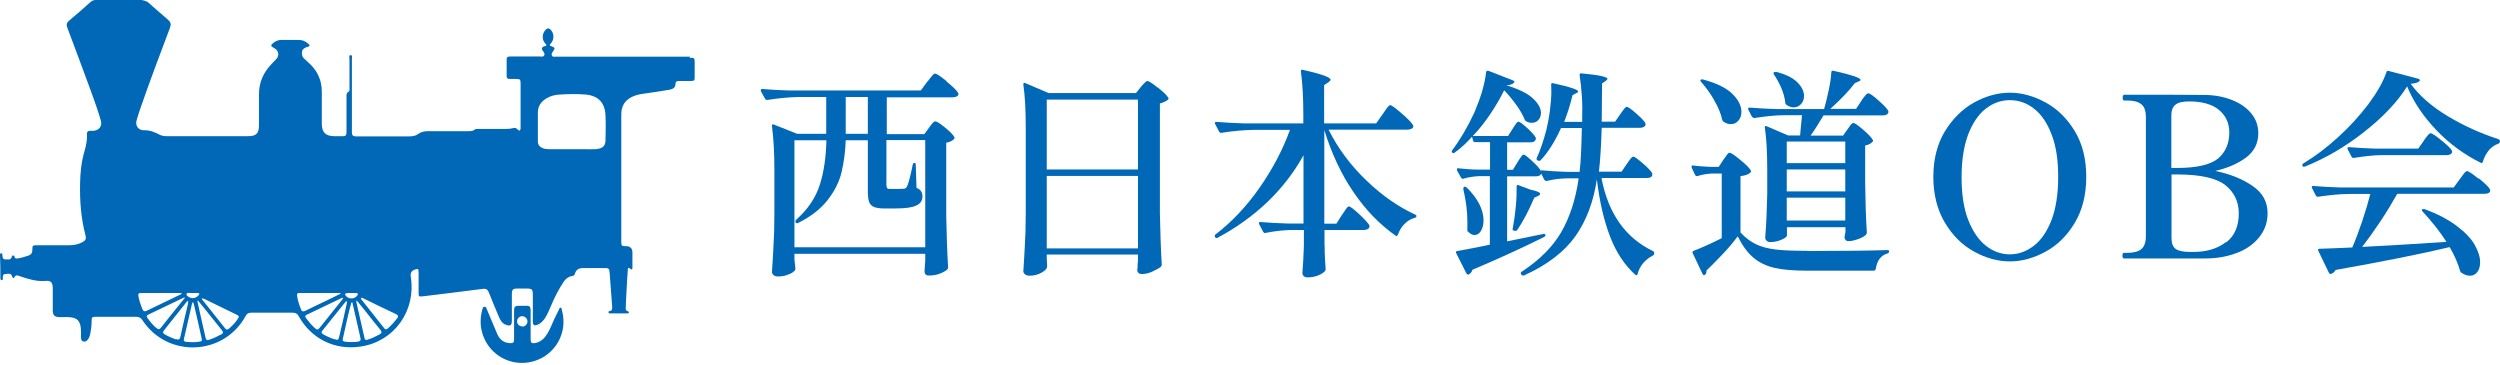 <svg width="260" height="38" viewBox="0 0 260 38" fill="none" xmlns="http://www.w3.org/2000/svg">
<path d="M98.447 8.444C97.79 7.903 97.385 7.652 97.249 7.652C97.191 7.652 97.114 7.69 97.037 7.768C96.96 7.845 96.863 7.961 96.728 8.135C96.612 8.309 96.496 8.444 96.418 8.521L95.761 9.41H82.081C81.038 9.371 80.111 9.333 79.28 9.255C79.164 9.255 79.125 9.294 79.125 9.371V9.468L79.57 10.279C79.608 10.357 79.686 10.395 79.763 10.395H79.801C81.019 10.202 82.12 10.105 83.125 10.086H85.927V13.912H82.893L80.458 12.946C80.458 12.946 80.342 12.907 80.323 12.946C80.284 12.965 80.284 13.004 80.284 13.081V13.12C80.458 14.434 80.536 15.941 80.536 17.622V22.259C80.536 23.65 80.497 24.771 80.439 25.64C80.4 26.491 80.342 27.38 80.284 28.288C80.284 28.404 80.342 28.52 80.458 28.616C80.574 28.713 80.71 28.751 80.883 28.751C81.231 28.751 81.54 28.713 81.811 28.616C82.081 28.52 82.313 28.423 82.468 28.307C82.622 28.191 82.719 28.075 82.719 27.998V27.901L82.622 26.974V26.394H96.225V27.167L96.187 27.631C96.187 27.631 96.187 27.901 96.148 28.191C96.148 28.5 96.302 28.655 96.592 28.655C97.017 28.655 97.385 28.597 97.732 28.462C98.08 28.326 98.331 28.191 98.505 28.037C98.563 27.979 98.602 27.901 98.602 27.805C98.505 26.201 98.447 24.423 98.409 22.491V14.839C98.776 14.781 99.046 14.646 99.22 14.453C99.278 14.376 99.297 14.298 99.24 14.24C99.124 14.009 98.795 13.68 98.273 13.255C97.752 12.83 97.423 12.617 97.269 12.617C97.211 12.617 97.153 12.656 97.075 12.714C96.998 12.772 96.94 12.869 96.824 13.004C96.728 13.139 96.65 13.236 96.612 13.294L96.129 13.951H92.226V10.125H99.066C99.259 10.125 99.394 10.086 99.51 10.028C99.626 9.951 99.684 9.874 99.684 9.758L99.645 9.661C99.51 9.41 99.104 9.023 98.447 8.482V8.444ZM87.955 10.086H90.255V13.912H87.955V10.086ZM96.225 14.588V25.718H82.622V14.588H85.946C85.907 16.308 85.695 17.834 85.27 19.187C84.844 20.54 84.033 21.757 82.816 22.839C82.758 22.897 82.719 22.955 82.719 23.032C82.719 23.071 82.719 23.109 82.758 23.148C82.835 23.225 82.912 23.245 83.009 23.187C84.361 22.51 85.385 21.699 86.1 20.771C86.815 19.844 87.298 18.878 87.53 17.873C87.762 16.868 87.917 15.786 87.955 14.588H90.255V19.844C90.255 20.327 90.293 20.694 90.371 20.945C90.448 21.196 90.603 21.39 90.854 21.506C91.105 21.622 91.472 21.68 91.974 21.68H93.114C94.158 21.68 94.873 21.583 95.298 21.37C95.723 21.177 95.935 20.868 95.935 20.443C95.935 20.23 95.897 20.056 95.8 19.902C95.723 19.767 95.549 19.631 95.317 19.535L95.24 17.139C95.24 17.023 95.201 16.945 95.124 16.945C95.008 16.945 94.95 17.003 94.931 17.1C94.66 18.433 94.448 19.206 94.312 19.419C94.235 19.554 94.119 19.631 93.965 19.631C93.868 19.631 93.636 19.651 93.269 19.651H92.573C92.419 19.651 92.322 19.631 92.264 19.573C92.226 19.515 92.187 19.399 92.187 19.245V14.569H96.206L96.225 14.588Z" fill="#0068B7"/>
<path d="M120.417 9.12C119.837 8.656 119.47 8.424 119.334 8.424C119.276 8.424 119.199 8.463 119.141 8.521C119.083 8.579 118.987 8.676 118.871 8.792C118.755 8.908 118.678 9.004 118.639 9.062L118.136 9.68H109.055L106.62 8.637C106.505 8.598 106.427 8.637 106.427 8.753V8.792C106.601 9.97 106.678 11.458 106.678 13.294V22.182C106.678 23.573 106.64 24.694 106.582 25.563C106.543 26.413 106.485 27.302 106.427 28.21C106.427 28.326 106.485 28.442 106.62 28.539C106.736 28.636 106.891 28.674 107.084 28.674C107.548 28.674 107.973 28.558 108.34 28.346C108.727 28.133 108.9 27.921 108.9 27.689V27.573C108.9 27.573 108.881 27.438 108.881 27.322C108.881 27.206 108.881 27.09 108.862 26.916V26.471H118.349V27.148C118.31 27.341 118.31 27.515 118.31 27.631C118.31 27.747 118.31 27.843 118.291 27.921C118.291 27.979 118.272 28.056 118.272 28.152C118.33 28.384 118.484 28.5 118.735 28.5C119.083 28.5 119.45 28.423 119.837 28.249C120.223 28.075 120.532 27.901 120.726 27.747C120.784 27.689 120.822 27.611 120.822 27.515C120.726 25.911 120.668 24.133 120.629 22.201V10.762C120.977 10.666 121.267 10.531 121.46 10.376C121.537 10.299 121.557 10.221 121.499 10.164C121.363 9.912 120.996 9.564 120.417 9.101V9.12ZM118.349 25.834H108.862V18.298H118.349V25.834ZM118.349 17.622H108.862V10.357H118.349V17.622Z" fill="#0068B7"/>
<path d="M142.057 18.723C140.434 17.158 139.14 15.419 138.174 13.487H146.366C146.521 13.487 146.656 13.448 146.791 13.39C146.927 13.332 146.985 13.236 146.985 13.12C146.985 13.12 146.985 13.062 146.946 13.004C146.811 12.753 146.405 12.347 145.767 11.787C145.11 11.226 144.724 10.936 144.589 10.936C144.531 10.936 144.453 10.975 144.376 11.072C144.299 11.149 144.202 11.284 144.086 11.458C143.97 11.632 143.874 11.767 143.777 11.902L143.12 12.83H137.71V8.85L138.174 8.54C138.309 8.424 138.386 8.347 138.386 8.309C138.386 8.193 138.174 8.038 137.768 7.883C137.362 7.729 136.609 7.516 135.507 7.265C135.372 7.226 135.295 7.265 135.295 7.381V7.42C135.469 8.734 135.546 10.241 135.546 11.941V12.83H129.324C128.281 12.791 127.353 12.753 126.503 12.675C126.387 12.675 126.349 12.714 126.349 12.791C126.349 12.83 126.349 12.869 126.368 12.888L126.793 13.699C126.793 13.699 126.89 13.815 126.948 13.815H127.025C128.242 13.622 129.343 13.525 130.348 13.506H134.155C133.401 15.593 132.338 17.602 130.986 19.535C129.633 21.467 128.107 23.09 126.387 24.404C126.31 24.462 126.31 24.558 126.368 24.655C126.426 24.771 126.522 24.79 126.619 24.732C128.571 23.689 130.29 22.452 131.817 21.003C133.324 19.554 134.58 17.931 135.565 16.153V23.245H133.904C132.86 23.206 131.933 23.167 131.082 23.09C130.967 23.09 130.928 23.129 130.928 23.206C130.928 23.245 130.928 23.283 130.947 23.302L131.372 24.114C131.372 24.114 131.469 24.23 131.527 24.23H131.604C132.416 24.056 133.247 23.959 134.135 23.921H135.604V25.563C135.565 26.761 135.507 27.689 135.449 28.384C135.449 28.5 135.488 28.616 135.585 28.713C135.681 28.809 135.816 28.848 136.029 28.848C136.396 28.848 136.763 28.771 137.111 28.636C137.459 28.481 137.71 28.326 137.826 28.152C137.865 28.094 137.865 28.017 137.865 27.921C137.826 27.418 137.787 26.838 137.768 26.181C137.768 25.834 137.768 25.544 137.749 25.331V23.921H141.826C141.999 23.921 142.135 23.882 142.251 23.824C142.367 23.747 142.425 23.65 142.425 23.534V23.438C142.27 23.187 141.922 22.8 141.343 22.259C140.763 21.718 140.415 21.467 140.28 21.467C140.222 21.467 140.145 21.506 140.087 21.602C140.009 21.68 139.932 21.815 139.816 21.989C139.7 22.163 139.604 22.298 139.546 22.375L138.985 23.264H137.729V13.525C138.483 15.96 139.488 18.124 140.763 19.979C142.019 21.834 143.487 23.341 145.13 24.5C145.246 24.578 145.342 24.539 145.381 24.404C145.555 23.94 145.787 23.554 146.096 23.264C146.405 22.955 146.733 22.762 147.12 22.665C147.236 22.626 147.313 22.568 147.313 22.472C147.313 22.414 147.274 22.356 147.178 22.317C145.42 21.506 143.719 20.327 142.096 18.762L142.057 18.723Z" fill="#0068B7"/>
<path d="M152.685 24.095C152.916 24.327 153.129 24.443 153.342 24.443C153.612 24.443 153.844 24.307 154.018 24.017C154.192 23.728 154.288 23.36 154.288 22.916C154.288 22.394 154.153 21.853 153.863 21.254C153.573 20.675 153.129 20.076 152.53 19.496C152.453 19.457 152.395 19.419 152.356 19.419H152.279C152.279 19.419 152.163 19.515 152.182 19.651C152.472 20.907 152.607 22.027 152.607 23.051V23.94C152.607 23.94 152.607 24.056 152.646 24.095H152.685Z" fill="#0068B7"/>
<path d="M160.742 24.462V24.423C160.742 24.423 160.665 24.307 160.529 24.327L156.742 25.099V18.337H159.737C160.008 18.337 160.201 18.259 160.278 18.086C160.317 18.008 160.317 17.931 160.298 17.854C160.182 17.602 159.892 17.255 159.389 16.791C158.887 16.327 158.578 16.076 158.462 16.076C158.404 16.076 158.346 16.115 158.288 16.173C158.23 16.25 158.153 16.347 158.056 16.501C157.96 16.656 157.882 16.772 157.824 16.868L157.341 17.66H156.742V14.801H159.158C159.428 14.801 159.621 14.723 159.699 14.55C159.737 14.472 159.737 14.395 159.718 14.318C159.602 14.086 159.312 13.757 158.829 13.313C158.346 12.869 158.037 12.656 157.921 12.656C157.863 12.656 157.805 12.695 157.747 12.753C157.689 12.83 157.612 12.927 157.515 13.081C157.419 13.216 157.341 13.332 157.303 13.41L156.839 14.144H153.168C153.844 13.448 154.443 12.675 155.003 11.845C155.564 11.014 156.027 10.202 156.433 9.391C156.916 9.893 157.341 10.415 157.728 10.956C158.114 11.497 158.385 11.98 158.559 12.424C158.597 12.521 158.655 12.579 158.694 12.598C158.868 12.714 159.08 12.772 159.312 12.772C159.583 12.772 159.815 12.675 159.988 12.482C160.162 12.289 160.259 12.038 160.259 11.748C160.259 11.245 159.969 10.743 159.409 10.221C158.848 9.7 157.921 9.255 156.665 8.869H156.684C157.071 8.85 157.322 8.753 157.477 8.579C157.515 8.54 157.515 8.482 157.477 8.463C157.457 8.424 157.419 8.386 157.361 8.367L154.791 7.362C154.791 7.362 154.675 7.362 154.636 7.362C154.598 7.381 154.578 7.42 154.559 7.478C154.501 8.077 154.346 8.772 154.134 9.526C153.902 10.279 153.631 10.994 153.342 11.69C152.607 13.255 151.834 14.569 151.023 15.632C150.965 15.728 150.965 15.806 151.023 15.864C151.1 15.941 151.178 15.941 151.274 15.883C151.912 15.419 152.53 14.859 153.09 14.221L153.206 14.627C153.245 14.743 153.303 14.781 153.419 14.781H154.965V17.641H153.844C153.129 17.641 152.414 17.583 151.699 17.506C151.583 17.467 151.525 17.506 151.525 17.622V17.718L151.95 18.472C151.989 18.549 152.047 18.588 152.105 18.588H152.182C152.762 18.414 153.322 18.337 153.883 18.317H154.945V25.447C153.631 25.718 152.491 25.95 151.564 26.104C151.467 26.104 151.429 26.143 151.429 26.239C151.429 26.278 151.429 26.317 151.448 26.336L152.511 28.442C152.511 28.442 152.588 28.558 152.665 28.558C152.704 28.558 152.743 28.558 152.762 28.539C152.955 28.423 153.09 28.249 153.129 28.056C155.873 26.896 158.365 25.756 160.607 24.636C160.684 24.597 160.723 24.52 160.723 24.462H160.742Z" fill="#0068B7"/>
<path d="M157.94 19.245C157.94 19.245 157.824 19.226 157.786 19.245C157.747 19.284 157.728 19.322 157.728 19.399C157.728 20.018 157.728 20.752 157.631 21.583C157.554 22.414 157.438 23.167 157.303 23.882L157.438 23.998H157.515C157.515 23.998 157.689 24.037 157.766 23.959C158.365 23.09 158.964 21.969 159.563 20.559L159.95 20.385C160.104 20.308 160.182 20.23 160.182 20.153C160.182 20.018 159.853 19.863 159.177 19.728L157.94 19.264V19.245Z" fill="#0068B7"/>
<path d="M166.693 18.511H171.273C171.562 18.511 171.756 18.433 171.833 18.259C171.833 18.182 171.833 18.105 171.833 18.028C171.717 17.796 171.388 17.448 170.847 16.984C170.306 16.52 169.997 16.289 169.862 16.289C169.804 16.289 169.746 16.327 169.669 16.404C169.592 16.482 169.514 16.598 169.398 16.752C169.282 16.907 169.224 17.003 169.166 17.081L168.645 17.854H166.287C166.423 16.733 166.519 15.207 166.577 13.294H170.558C170.712 13.294 170.847 13.255 170.963 13.197C171.079 13.12 171.137 13.043 171.137 12.927C171.137 12.888 171.137 12.849 171.118 12.811C171.002 12.579 170.674 12.25 170.152 11.787C169.63 11.323 169.302 11.11 169.186 11.11C169.128 11.11 169.07 11.149 168.993 11.226C168.915 11.303 168.838 11.419 168.722 11.574C168.606 11.729 168.548 11.825 168.49 11.902L167.968 12.656H166.577L166.616 8.676L167.002 8.405C167.118 8.309 167.176 8.251 167.176 8.193C167.176 8.096 166.983 8.019 166.597 7.922C166.21 7.825 165.515 7.729 164.49 7.632C164.355 7.594 164.278 7.671 164.278 7.806C164.375 8.405 164.452 9.12 164.51 9.951C164.568 10.782 164.568 11.555 164.548 12.308V12.675H162.674C163.022 11.787 163.312 10.859 163.544 9.893L163.949 9.68C164.065 9.642 164.123 9.584 164.123 9.507C164.123 9.41 163.93 9.313 163.544 9.178C163.157 9.043 162.5 8.869 161.534 8.656C161.399 8.618 161.322 8.656 161.322 8.792L161.341 9.468C161.341 10.105 161.283 10.801 161.186 11.535C161.09 12.289 160.955 12.946 160.819 13.525C160.529 14.627 160.201 15.612 159.815 16.443C159.776 16.559 159.815 16.636 159.911 16.694H159.95C159.95 16.694 160.124 16.772 160.201 16.694C160.993 15.864 161.708 14.723 162.346 13.313H164.51C164.471 15.245 164.413 16.772 164.278 17.873H162.925C161.979 17.834 161.128 17.796 160.375 17.718C160.259 17.718 160.201 17.757 160.201 17.834C160.201 17.873 160.201 17.912 160.22 17.931L160.626 18.723C160.626 18.723 160.742 18.839 160.858 18.82C161.534 18.646 162.23 18.569 162.925 18.549H164.181C163.872 20.713 163.273 22.568 162.384 24.114C161.496 25.66 160.124 27.032 158.269 28.249C158.153 28.307 158.133 28.384 158.191 28.5L158.23 28.578C158.23 28.578 158.365 28.693 158.481 28.655C160.916 27.553 162.694 26.181 163.834 24.578C164.974 22.974 165.727 20.984 166.075 18.646C166.345 20.965 166.809 22.935 167.447 24.597C168.084 26.259 168.973 27.592 170.075 28.578C170.133 28.616 170.191 28.636 170.229 28.616C170.268 28.616 170.287 28.558 170.306 28.5C170.519 27.669 171.06 27.012 171.91 26.568C171.987 26.529 172.026 26.452 172.045 26.355C172.045 26.239 172.026 26.181 171.93 26.124C169.07 24.752 167.273 22.24 166.558 18.549L166.693 18.511Z" fill="#0068B7"/>
<path d="M182.248 12.154C182.248 12.154 182.344 12.27 182.402 12.27H182.479C183.62 12.096 184.663 11.98 185.61 11.98H187.407C187.329 12.869 187.271 13.429 187.252 13.622L187.213 14.086H185.957L183.716 13.12C183.6 13.081 183.542 13.12 183.542 13.216V13.255C183.716 14.414 183.793 15.883 183.793 17.68V20.192C183.755 21.834 183.697 23.341 183.581 24.713C183.581 24.829 183.639 24.945 183.735 25.042C183.832 25.138 183.967 25.177 184.103 25.177C184.508 25.177 184.895 25.099 185.281 24.926C185.668 24.752 185.842 24.616 185.842 24.5V23.631H191.928V24.114C191.928 24.114 191.909 24.288 191.889 24.346C191.889 24.404 191.87 24.462 191.851 24.5C191.851 24.558 191.831 24.636 191.831 24.732C191.889 24.964 192.025 25.08 192.237 25.08C192.527 25.08 192.856 25.003 193.242 24.868C193.628 24.732 193.899 24.578 194.053 24.423C194.111 24.365 194.15 24.288 194.15 24.191C194.053 22.607 193.996 20.868 193.976 18.974V15.129C194.305 15.071 194.537 14.955 194.73 14.762C194.807 14.685 194.826 14.627 194.768 14.55C194.633 14.298 194.305 13.951 193.764 13.487C193.223 13.023 192.894 12.791 192.759 12.791C192.701 12.791 192.624 12.83 192.546 12.907C192.469 12.985 192.392 13.081 192.334 13.178C192.257 13.294 192.199 13.371 192.141 13.448L191.677 14.105H188.295C188.663 13.603 189.107 12.907 189.648 11.999H195.831C196.102 11.999 196.295 11.922 196.372 11.748C196.411 11.671 196.411 11.593 196.372 11.516C196.256 11.284 195.908 10.936 195.348 10.434C194.788 9.932 194.44 9.7 194.305 9.7C194.247 9.7 194.169 9.738 194.092 9.816C194.015 9.893 193.918 10.009 193.802 10.164C193.686 10.318 193.609 10.434 193.57 10.511L193.029 11.323H190.344C191.329 10.453 192.199 9.564 192.913 8.637L193.319 8.463C193.435 8.424 193.493 8.367 193.493 8.309C193.493 8.212 193.281 8.077 192.875 7.941C192.469 7.806 191.735 7.594 190.672 7.362C190.537 7.323 190.46 7.381 190.46 7.516C190.421 8.057 190.344 8.676 190.189 9.371C190.034 10.086 189.88 10.743 189.706 11.342H184.74C183.716 11.303 182.789 11.265 181.958 11.188C181.861 11.188 181.803 11.226 181.803 11.303C181.803 11.342 181.803 11.381 181.823 11.4L182.228 12.192L182.248 12.154ZM191.909 22.935H185.822V20.559H191.909V22.935ZM191.909 19.902H185.822V17.622H191.909V19.902ZM191.909 14.723V16.965H185.822V14.723H191.909Z" fill="#0068B7"/>
<path d="M187.948 26.085C186.556 26.085 185.474 26.046 184.682 25.95C183.89 25.853 183.194 25.679 182.634 25.409C182.074 25.138 181.513 24.732 181.011 24.172V18.317C181.494 18.259 181.842 18.143 182.035 17.95C182.112 17.873 182.132 17.796 182.074 17.718C181.938 17.467 181.571 17.1 180.972 16.617C180.373 16.115 180.006 15.883 179.871 15.883C179.813 15.883 179.755 15.921 179.697 15.979C179.639 16.057 179.562 16.153 179.465 16.289C179.369 16.424 179.291 16.54 179.233 16.617L178.75 17.351H177.842C177.069 17.313 176.49 17.274 176.084 17.216C175.968 17.177 175.929 17.216 175.929 17.332V17.429L176.296 18.201C176.335 18.279 176.393 18.317 176.47 18.317H176.509C177.05 18.143 177.572 18.066 178.074 18.047H179.059V24.771C177.861 25.37 176.895 25.795 176.142 26.085C176.064 26.124 176.026 26.162 176.026 26.239C176.026 26.278 176.026 26.317 176.045 26.336L177.069 28.5C177.069 28.5 177.147 28.616 177.204 28.616C177.243 28.616 177.282 28.616 177.32 28.578C177.436 28.462 177.475 28.346 177.475 28.21V28.133C177.958 27.669 178.518 27.109 179.156 26.433C179.794 25.756 180.315 25.138 180.721 24.578C181.223 25.563 181.765 26.317 182.383 26.819C182.982 27.322 183.716 27.669 184.566 27.863C185.416 28.056 186.556 28.152 187.986 28.152H194.904C194.904 28.152 195.058 28.095 195.077 27.979C195.213 27.09 195.619 26.549 196.314 26.355C196.411 26.317 196.469 26.239 196.469 26.143C196.469 26.046 196.411 26.008 196.295 26.008C194.556 26.066 191.773 26.104 187.967 26.104L187.948 26.085Z" fill="#0068B7"/>
<path d="M185.648 10.666C185.687 10.782 185.726 10.84 185.783 10.898C186.035 11.072 186.286 11.168 186.537 11.168C186.846 11.168 187.097 11.052 187.31 10.82C187.522 10.589 187.619 10.318 187.619 9.97C187.619 9.507 187.387 9.023 186.924 8.56C186.46 8.096 185.726 7.729 184.74 7.478C184.643 7.478 184.566 7.478 184.489 7.516C184.431 7.555 184.431 7.632 184.489 7.748C184.779 8.173 185.03 8.637 185.262 9.159C185.474 9.68 185.61 10.164 185.668 10.646L185.648 10.666Z" fill="#0068B7"/>
<path d="M178.287 10.453C178.712 11.168 178.982 11.845 179.117 12.482C179.156 12.579 179.195 12.637 179.253 12.656C179.485 12.83 179.736 12.907 180.006 12.907C180.335 12.907 180.586 12.791 180.798 12.54C181.011 12.289 181.108 11.999 181.108 11.632C181.108 10.994 180.779 10.357 180.141 9.738C179.504 9.12 178.48 8.637 177.127 8.27C177.031 8.231 176.953 8.231 176.895 8.289C176.818 8.347 176.818 8.424 176.915 8.521C177.417 9.081 177.881 9.719 178.287 10.434V10.453Z" fill="#0068B7"/>
<path d="M212.757 10.666C211.521 9.99 210.284 9.642 209.028 9.642C207.772 9.642 206.516 9.99 205.299 10.666C204.082 11.342 203.077 12.347 202.265 13.661C201.473 14.975 201.067 16.559 201.067 18.395C201.067 20.23 201.473 21.815 202.265 23.148C203.058 24.481 204.062 25.486 205.299 26.162C206.516 26.838 207.772 27.186 209.028 27.186C210.284 27.186 211.521 26.838 212.757 26.162C213.994 25.486 214.999 24.481 215.791 23.148C216.583 21.815 216.97 20.23 216.97 18.395C216.97 16.559 216.583 14.975 215.791 13.661C214.999 12.347 213.994 11.342 212.757 10.666ZM213.376 22.839C212.912 24.037 212.313 24.945 211.54 25.544C210.767 26.143 209.936 26.452 209.028 26.452C208.12 26.452 207.27 26.143 206.516 25.544C205.763 24.945 205.144 24.037 204.681 22.839C204.217 21.641 204.004 20.153 204.004 18.414C204.004 16.675 204.236 15.207 204.681 14.009C205.144 12.811 205.743 11.902 206.516 11.303C207.289 10.704 208.12 10.415 209.028 10.415C209.936 10.415 210.786 10.704 211.54 11.303C212.313 11.902 212.912 12.791 213.376 14.009C213.839 15.207 214.052 16.675 214.052 18.414C214.052 20.153 213.82 21.641 213.376 22.839Z" fill="#0068B7"/>
<path d="M234.244 19.322C233.2 18.607 231.906 18.086 230.379 17.776C231.654 17.487 232.736 17.023 233.587 16.385C234.437 15.748 234.862 14.917 234.862 13.854C234.862 13.062 234.611 12.366 234.108 11.767C233.606 11.168 232.93 10.704 232.06 10.376C231.21 10.047 230.263 9.874 229.22 9.874C228.543 9.874 227.365 9.854 225.703 9.854H220.911C220.795 9.874 220.757 9.97 220.757 10.183C220.757 10.376 220.815 10.453 220.911 10.453H221.24C221.858 10.453 222.341 10.569 222.67 10.82C223.017 11.072 223.172 11.516 223.172 12.192V24.558C223.172 25.215 222.998 25.679 222.67 25.93C222.341 26.182 221.858 26.297 221.22 26.297H220.892C220.776 26.297 220.737 26.394 220.737 26.607C220.737 26.8 220.795 26.877 220.892 26.877H229.394C230.553 26.877 231.616 26.684 232.601 26.317C233.587 25.95 234.359 25.409 234.939 24.694C235.519 23.979 235.828 23.148 235.828 22.182C235.828 20.984 235.306 20.037 234.244 19.322ZM225.819 11.999C225.819 11.477 225.974 11.091 226.263 10.878C226.553 10.646 227.036 10.55 227.693 10.55C229.065 10.55 230.109 10.859 230.804 11.458C231.5 12.057 231.848 12.83 231.848 13.777C231.848 14.897 231.461 15.806 230.708 16.462C229.935 17.119 228.505 17.467 226.399 17.467H225.819V12.018V11.999ZM231.5 25.177C230.63 25.853 229.51 26.201 228.118 26.201H227.771C227.075 26.201 226.573 26.104 226.283 25.892C225.974 25.679 225.838 25.293 225.838 24.752V18.143H226.418C228.814 18.143 230.476 18.511 231.422 19.245C232.35 19.979 232.833 20.965 232.833 22.182C232.833 23.515 232.408 24.52 231.538 25.196L231.5 25.177Z" fill="#0068B7"/>
<path d="M257.739 18.569C257.102 18.047 256.715 17.796 256.58 17.796C256.522 17.796 256.445 17.834 256.367 17.912C256.29 17.989 256.194 18.124 256.078 18.279C255.962 18.453 255.865 18.569 255.807 18.646L255.189 19.496H243.364C242.34 19.457 241.412 19.419 240.581 19.341C240.465 19.341 240.427 19.38 240.427 19.457C240.427 19.496 240.427 19.535 240.446 19.554L240.852 20.346C240.852 20.346 240.948 20.462 241.006 20.462H241.084C242.282 20.288 243.364 20.172 244.349 20.172H246.513C246.301 21.003 246.03 21.931 245.682 22.974C245.334 23.998 244.987 24.926 244.639 25.737C243.267 25.795 242.127 25.853 241.219 25.872C241.084 25.872 241.045 25.95 241.103 26.085L242.204 28.365C242.204 28.365 242.282 28.5 242.359 28.5C242.397 28.5 242.417 28.5 242.436 28.481C242.649 28.404 242.803 28.268 242.9 28.075C248.001 27.167 251.943 26.375 254.764 25.698C255.247 26.51 255.614 27.36 255.865 28.21C255.904 28.307 255.962 28.365 256.02 28.384C256.309 28.578 256.599 28.674 256.87 28.674C257.198 28.674 257.449 28.539 257.643 28.288C257.836 28.037 257.933 27.689 257.933 27.264C257.933 26.723 257.739 26.124 257.372 25.467C257.005 24.81 256.367 24.153 255.498 23.496C254.628 22.839 253.527 22.259 252.175 21.757C252.059 21.718 251.981 21.737 251.923 21.776C251.846 21.815 251.846 21.892 251.943 21.989C252.909 23.032 253.74 24.075 254.435 25.157C252.831 25.254 251.305 25.351 249.837 25.447C248.368 25.525 246.977 25.602 245.663 25.679C246.262 24.906 246.9 24.017 247.557 23.032C248.213 22.047 248.793 21.081 249.315 20.153H258.416C258.705 20.153 258.899 20.076 258.976 19.902C258.976 19.825 258.976 19.767 258.957 19.689C258.821 19.438 258.435 19.071 257.797 18.549L257.739 18.569Z" fill="#0068B7"/>
<path d="M244.716 16.424H244.793C245.895 16.25 246.861 16.134 247.73 16.134H254.455C254.744 16.134 254.938 16.037 255.015 15.864C255.015 15.806 255.015 15.728 254.996 15.651C254.86 15.419 254.493 15.071 253.894 14.588C253.295 14.105 252.928 13.854 252.793 13.854C252.735 13.854 252.658 13.893 252.58 13.97C252.503 14.047 252.406 14.163 252.29 14.318C252.175 14.472 252.097 14.588 252.059 14.665L251.498 15.458H247.073C246.049 15.419 245.122 15.38 244.291 15.303C244.175 15.303 244.136 15.342 244.136 15.419C244.136 15.458 244.136 15.496 244.156 15.516L244.562 16.308C244.562 16.308 244.658 16.424 244.716 16.424Z" fill="#0068B7"/>
<path d="M259.845 14.472C258.029 13.893 256.271 13.1 254.59 12.096C252.909 11.091 251.614 9.951 250.706 8.714C251.189 8.676 251.498 8.579 251.634 8.424C251.672 8.367 251.672 8.309 251.634 8.27C251.614 8.231 251.576 8.212 251.518 8.193L248.426 7.381C248.291 7.342 248.213 7.381 248.194 7.497C247.846 8.521 247.209 9.622 246.32 10.82C245.412 12.018 244.368 13.178 243.17 14.26C241.972 15.361 240.755 16.269 239.538 17.003C239.441 17.061 239.422 17.139 239.461 17.235C239.499 17.351 239.576 17.371 239.692 17.332C241.856 16.462 243.924 15.264 245.895 13.699C247.866 12.154 249.353 10.569 250.339 8.985C251.015 10.627 252.059 12.154 253.411 13.564C254.764 14.975 256.309 16.095 257.991 16.926C258.048 16.965 258.106 16.965 258.145 16.926C258.184 16.907 258.203 16.868 258.222 16.81C258.338 16.385 258.551 15.999 258.821 15.651C259.111 15.303 259.44 15.071 259.845 14.936C259.923 14.897 259.981 14.82 260 14.723C260 14.588 259.942 14.511 259.845 14.492V14.472Z" fill="#0068B7"/>
<path d="M71.763 5.893C69.445 5.893 67.145 5.893 64.827 5.893C62.489 5.893 60.131 5.893 57.793 5.893C57.639 5.893 57.465 5.951 57.388 5.758C57.33 5.584 57.426 5.468 57.523 5.333C57.755 5.043 57.716 4.927 57.349 4.811C57.214 4.773 57.098 4.715 57.252 4.56C57.62 4.174 57.658 3.594 57.349 3.188C57.117 2.879 56.892 2.879 56.673 3.188C56.673 3.188 56.634 3.246 56.615 3.265C56.344 3.671 56.402 4.232 56.731 4.541C56.924 4.734 56.789 4.773 56.615 4.811C56.344 4.889 56.286 5.062 56.441 5.275C56.557 5.43 56.692 5.565 56.595 5.758C56.499 5.951 56.286 5.874 56.112 5.874C55.938 5.874 55.784 5.874 55.61 5.874C54.76 5.874 53.91 5.874 53.059 5.874C52.847 5.874 52.692 5.913 52.692 6.183C52.692 6.763 52.692 7.342 52.692 7.922C52.692 8.115 52.789 8.212 52.982 8.212C53.214 8.212 53.427 8.212 53.658 8.212C54.103 8.212 54.142 8.251 54.142 8.714C54.142 10.183 54.142 11.671 54.142 13.139C54.142 13.216 54.142 13.294 54.142 13.371C54.122 13.584 53.987 13.642 53.852 13.487C53.658 13.255 53.465 13.294 53.233 13.352C52.982 13.41 52.731 13.41 52.461 13.41C51.572 13.41 50.683 13.41 49.775 13.41C49.639 13.41 49.465 13.39 49.35 13.487C49.176 13.642 48.963 13.642 48.751 13.642C47.34 13.642 45.91 13.642 44.5 13.642C44.133 13.642 43.785 13.719 43.495 13.931C43.224 14.124 42.935 14.182 42.606 14.182C41.466 14.182 40.326 14.182 39.186 14.182C38.471 14.182 37.756 14.182 37.041 14.182C36.694 14.182 36.578 14.047 36.597 13.719C36.597 13.603 36.597 13.487 36.597 13.39C36.597 10.975 36.597 8.56 36.597 6.144C36.597 5.99 36.674 5.719 36.462 5.739C36.249 5.739 36.346 6.009 36.346 6.164C36.346 7.149 36.346 8.154 36.346 9.139C36.346 9.275 36.384 9.449 36.269 9.526C35.979 9.68 36.037 9.932 36.037 10.164C36.037 11.361 36.037 12.579 36.037 13.777C36.037 14.066 35.921 14.182 35.65 14.163C35.36 14.163 35.071 14.163 34.781 14.163C33.873 14.163 33.467 13.777 33.467 12.849C33.467 11.748 33.467 10.646 33.467 9.526C33.467 8.444 33.08 7.497 32.307 6.724C32.095 6.512 31.882 6.318 31.67 6.125C31.535 6.009 31.438 5.893 31.419 5.7C31.341 5.256 31.477 5.062 31.921 4.889C32.018 4.85 32.172 4.869 32.191 4.734C32.191 4.618 32.076 4.56 31.979 4.483C31.728 4.27 31.419 4.154 31.09 4.154C30.472 4.154 29.854 4.154 29.255 4.154C28.965 4.154 28.713 4.251 28.482 4.425C28.114 4.695 28.114 4.792 28.52 5.004C28.984 5.256 29.081 5.758 28.733 6.144C28.578 6.318 28.424 6.454 28.269 6.628C27.4 7.516 26.917 8.579 26.936 9.854C26.936 10.898 26.936 11.96 26.936 13.004C26.936 13.893 26.646 14.163 25.777 14.163C22.956 14.163 20.154 14.163 17.333 14.163C17.062 14.163 16.811 14.124 16.56 13.989C16.058 13.719 15.536 13.525 14.937 13.545C14.396 13.545 14.048 13.062 14.203 12.521C14.338 12.076 14.473 11.613 14.628 11.188C15.594 8.405 16.637 5.642 17.681 2.879C17.816 2.512 17.758 2.299 17.468 2.048C16.753 1.449 16.058 0.812 15.343 0.193C15.072 0.097 14.898 0 14.647 0C13.082 0 11.517 0 9.952 0C9.739 0 9.565 0.077 9.411 0.213C8.676 0.869 7.942 1.526 7.189 2.145C6.937 2.357 6.879 2.551 6.995 2.86C7.807 5.024 8.618 7.188 9.411 9.352C9.797 10.415 10.184 11.477 10.493 12.559C10.647 13.12 10.3 13.564 9.72 13.603C9.623 13.603 9.527 13.603 9.411 13.603C9.14 13.584 9.024 13.719 9.044 13.97C9.082 14.569 8.947 15.149 8.792 15.709C8.464 16.81 8.348 17.931 8.329 19.09C8.29 20.907 8.425 22.704 8.889 24.462C8.986 24.848 8.908 25.003 8.56 25.196C8.135 25.409 7.71 25.505 7.227 25.505C6.126 25.505 5.025 25.505 3.904 25.505C3.382 25.505 3.363 25.505 3.363 26.027C3.363 26.297 3.247 26.471 2.996 26.568C2.609 26.703 2.223 26.819 1.836 26.877C1.682 26.896 1.547 26.896 1.508 26.703C1.508 26.626 1.45 26.568 1.373 26.568C1.276 26.568 1.237 26.645 1.218 26.723C1.102 27.109 0.793 26.954 0.542 26.974C0.271 26.974 0.271 26.761 0.252 26.568C0.252 26.471 0.252 26.336 0.136 26.336C-0.019 26.336 0.001 26.491 0.001 26.587C0.039 27.36 0.039 28.133 0.039 28.887C0.039 28.983 0.039 29.119 0.155 29.138C0.329 29.138 0.291 28.983 0.291 28.887C0.291 28.713 0.291 28.5 0.561 28.5C0.812 28.5 1.141 28.326 1.257 28.751C1.295 28.887 1.431 28.983 1.489 28.848C1.643 28.52 1.875 28.655 2.088 28.732C2.938 29.022 3.788 29.292 4.735 29.215C5.295 29.157 5.469 29.37 5.488 29.949C5.488 30.703 5.488 31.476 5.488 32.229C5.488 32.809 5.662 32.964 6.223 32.983C6.648 32.983 7.073 32.944 7.498 33.022C8.019 33.118 8.251 33.369 8.367 33.872C8.445 34.239 8.425 34.625 8.425 35.012C8.425 35.205 8.425 35.437 8.657 35.514C8.908 35.572 9.082 35.418 9.198 35.224C9.295 35.07 9.353 34.877 9.391 34.703C9.469 34.278 9.527 33.872 9.527 33.447C9.527 32.983 9.546 32.944 10.029 32.944C11.401 32.944 12.773 32.944 14.145 32.944C14.454 32.944 14.647 33.041 14.821 33.311C17.429 37.253 23.265 37.021 25.545 32.867C25.68 32.616 25.834 32.519 26.124 32.519C27.554 32.519 28.984 32.519 30.414 32.519C30.742 32.519 30.936 32.616 31.09 32.925C32.307 35.108 34.684 36.48 37.544 36.036C41.041 35.495 43.282 32.287 42.722 28.79C42.658 28.404 42.799 28.152 43.147 28.037C43.476 27.921 43.534 27.94 43.534 28.326C43.534 29.022 43.534 29.718 43.534 30.413C43.534 30.838 43.534 30.858 43.959 30.819C46.026 30.568 48.113 30.317 50.181 30.046C50.548 29.988 50.721 30.104 50.857 30.452C51.185 31.302 51.552 32.152 51.9 32.983C52.055 33.331 52.229 33.64 52.615 33.775C53.079 33.949 53.233 33.833 53.233 33.35C53.233 32.442 53.233 31.515 53.233 30.606C53.233 30.104 53.33 30.007 53.852 30.007C54.103 30.007 54.373 30.007 54.625 30.007C55.378 30.007 55.417 30.046 55.417 30.8C55.417 31.688 55.417 32.558 55.417 33.447C55.417 33.814 55.552 33.91 55.9 33.775C56.248 33.64 56.46 33.389 56.673 33.099C56.943 32.674 57.136 32.21 57.33 31.746C57.697 30.877 58.122 30.046 58.644 29.273C58.856 28.983 59.107 28.771 59.474 28.713C59.648 28.693 59.764 28.616 59.803 28.442C59.9 28.056 60.209 27.882 60.576 27.882C61.407 27.882 62.237 27.882 63.049 27.882C63.262 27.882 63.358 27.979 63.377 28.172C63.377 28.288 63.416 28.423 63.416 28.539C63.493 29.66 63.59 30.78 63.667 31.92C63.667 32.133 63.667 32.307 63.416 32.345C63.358 32.345 63.281 32.384 63.281 32.481C63.281 32.558 63.358 32.596 63.416 32.596C64.034 32.596 64.653 32.596 65.252 32.596C65.329 32.596 65.387 32.577 65.406 32.5C65.406 32.423 65.348 32.384 65.29 32.365C65.078 32.326 65.058 32.152 65.078 31.978C65.097 31.437 65.117 30.877 65.155 30.336C65.194 29.582 65.233 28.848 65.29 28.094C65.29 27.979 65.29 27.747 65.503 27.921C65.793 28.152 65.773 27.94 65.773 27.747C65.773 27.264 65.773 26.761 65.773 26.278C65.773 25.827 65.548 25.602 65.097 25.602C64.653 25.602 64.614 25.583 64.614 25.119C64.614 20.713 64.614 16.289 64.614 11.883C64.614 10.975 65.039 10.357 65.87 10.009C66.353 9.796 66.856 9.758 67.377 9.68C68.131 9.564 68.884 9.468 69.619 9.333C69.966 9.275 70.256 9.12 70.256 8.695C70.256 8.482 70.411 8.424 70.604 8.424C71.01 8.424 71.415 8.424 71.802 8.424C72.208 8.424 72.246 8.386 72.246 7.98C72.246 7.497 72.246 7.014 72.246 6.531C72.246 6.029 72.227 6.009 71.705 6.009L71.763 5.893ZM19.825 30.471C20.076 30.471 20.308 30.471 20.56 30.471C20.753 30.471 20.772 30.587 20.656 30.703C20.502 30.896 20.289 30.993 20.019 31.012C19.941 30.993 19.825 30.974 19.729 30.935C19.574 30.858 19.362 30.742 19.4 30.568C19.439 30.394 19.671 30.471 19.806 30.471H19.825ZM14.802 32.133C14.628 31.688 14.473 31.263 14.396 30.8C14.357 30.587 14.396 30.471 14.647 30.471C16.038 30.471 17.41 30.471 18.801 30.471C18.84 30.471 18.859 30.49 18.917 30.51C18.763 30.664 18.608 30.703 18.453 30.78C17.391 31.283 16.347 31.785 15.285 32.307C15.033 32.442 14.898 32.365 14.802 32.133ZM16.289 34.142C15.922 33.833 15.613 33.466 15.343 33.08C15.246 32.944 15.207 32.828 15.4 32.732C16.637 32.133 17.874 31.553 19.11 30.954C19.11 30.954 19.149 30.954 19.246 30.954C18.917 31.36 18.627 31.727 18.337 32.075C17.816 32.732 17.275 33.389 16.753 34.065C16.599 34.258 16.483 34.297 16.289 34.123V34.142ZM18.299 35.302C17.893 35.147 17.487 34.992 17.12 34.761C16.946 34.664 16.908 34.548 17.043 34.374C17.855 33.369 18.647 32.365 19.439 31.36C19.458 31.321 19.497 31.302 19.574 31.321C19.574 31.495 19.535 31.669 19.497 31.824C19.246 32.886 18.994 33.949 18.763 35.012C18.705 35.302 18.569 35.379 18.299 35.263V35.302ZM20.598 35.553C20.192 35.611 19.787 35.592 19.362 35.553C19.168 35.533 19.072 35.456 19.13 35.244C19.42 34.007 19.69 32.77 19.98 31.534C19.98 31.495 19.999 31.456 20.057 31.437C20.154 31.495 20.134 31.611 20.173 31.688C20.444 32.809 20.695 33.949 20.946 35.07C21.043 35.475 21.023 35.495 20.598 35.553ZM22.956 34.799C22.569 35.012 22.163 35.205 21.738 35.34C21.564 35.398 21.429 35.379 21.39 35.166C21.101 33.91 20.811 32.635 20.54 31.379C20.54 31.36 20.54 31.321 20.579 31.244C20.83 31.553 21.043 31.824 21.274 32.094C21.873 32.848 22.473 33.601 23.072 34.336C23.245 34.548 23.226 34.664 22.994 34.799H22.956ZM24.714 33.196C24.463 33.563 24.154 33.891 23.806 34.181C23.67 34.297 23.555 34.316 23.439 34.181C22.627 33.176 21.835 32.152 21.023 31.147C21.023 31.128 21.023 31.089 20.985 31.031C21.178 31.031 21.313 31.128 21.448 31.186C22.492 31.688 23.516 32.191 24.54 32.693C24.907 32.867 24.907 32.906 24.675 33.234L24.714 33.196ZM36.095 30.471C36.249 30.471 36.404 30.471 36.558 30.471C36.694 30.471 36.848 30.471 36.983 30.471C37.061 30.471 37.177 30.452 37.215 30.568C37.235 30.645 37.177 30.703 37.119 30.78C36.829 31.128 36.249 31.109 35.979 30.78C35.94 30.722 35.863 30.664 35.901 30.568C35.94 30.49 36.017 30.51 36.075 30.51L36.095 30.471ZM31.303 32.152C31.11 31.708 30.974 31.263 30.897 30.78C30.878 30.606 30.897 30.471 31.09 30.471C32.52 30.471 33.969 30.471 35.399 30.471C35.399 30.49 35.399 30.529 35.418 30.548C34.897 30.8 34.356 31.07 33.834 31.321C33.138 31.65 32.443 31.978 31.747 32.326C31.515 32.442 31.38 32.384 31.283 32.152H31.303ZM32.752 34.123C32.404 33.814 32.095 33.447 31.824 33.08C31.709 32.925 31.709 32.828 31.902 32.732C33.119 32.152 34.356 31.553 35.573 30.974C35.592 30.974 35.631 30.974 35.669 30.974C35.669 31.089 35.611 31.147 35.554 31.205C34.781 32.171 34.027 33.118 33.254 34.084C33.08 34.316 32.945 34.316 32.752 34.123ZM34.761 35.282C34.356 35.147 33.969 34.973 33.602 34.761C33.447 34.664 33.389 34.567 33.505 34.413C34.317 33.389 35.129 32.384 35.959 31.36C35.959 31.341 36.017 31.341 36.056 31.321C36.114 31.437 36.056 31.534 36.056 31.611C35.805 32.751 35.554 33.872 35.283 34.992C35.187 35.379 35.148 35.398 34.781 35.263L34.761 35.282ZM37.215 35.533C36.771 35.592 36.327 35.592 35.882 35.533C35.708 35.514 35.592 35.437 35.65 35.244C35.94 33.988 36.191 32.712 36.539 31.476C36.539 31.476 36.539 31.476 36.636 31.418C36.79 32.114 36.945 32.77 37.099 33.427C37.235 34.007 37.35 34.587 37.486 35.147C37.544 35.379 37.486 35.495 37.215 35.533ZM39.437 34.799C39.051 35.012 38.664 35.186 38.239 35.321C38.085 35.379 37.95 35.36 37.911 35.166C37.621 33.91 37.35 32.674 37.061 31.418C37.061 31.398 37.061 31.36 37.099 31.244C37.467 31.688 37.776 32.075 38.085 32.461C38.568 33.08 39.051 33.698 39.553 34.297C39.746 34.548 39.708 34.664 39.437 34.799ZM41.273 33.138C40.983 33.524 40.674 33.852 40.326 34.162C40.21 34.258 40.094 34.297 39.978 34.162C39.167 33.138 38.355 32.114 37.544 31.089C37.544 31.07 37.544 31.031 37.544 30.993C37.66 30.935 37.737 30.993 37.834 31.051C38.935 31.592 40.036 32.133 41.157 32.654C41.408 32.77 41.466 32.906 41.292 33.138H41.273ZM62.044 15.516C61.561 15.535 61.078 15.516 60.595 15.516C60.209 15.516 59.842 15.516 59.455 15.516C58.682 15.516 57.89 15.516 57.117 15.516C56.885 15.516 56.653 15.496 56.422 15.4C56.112 15.264 55.938 15.052 55.938 14.704C55.938 13.699 55.938 12.695 55.938 11.69C55.938 11.033 56.286 10.55 56.847 10.221C57.272 9.97 57.735 9.854 58.218 9.835C59.127 9.777 60.035 9.758 60.924 9.835C62.218 9.951 62.914 10.685 62.972 11.999C63.01 12.869 62.991 13.738 62.972 14.608C62.972 15.168 62.643 15.477 62.006 15.496L62.044 15.516Z" fill="#0068B7"/>
<path d="M58.296 31.978C58.199 31.978 58.18 32.094 58.141 32.171C57.967 32.519 57.813 32.848 57.639 33.196C57.407 33.717 57.194 34.278 56.885 34.761C56.615 35.186 56.267 35.533 55.765 35.649C55.282 35.765 55.185 35.688 55.185 35.205C55.185 34.22 55.185 33.234 55.185 32.249C55.185 31.94 55.088 31.785 54.76 31.804C54.47 31.804 54.18 31.804 53.89 31.804C53.581 31.804 53.465 31.94 53.465 32.229C53.465 32.751 53.465 33.273 53.465 33.794C53.465 34.316 53.465 34.819 53.465 35.34C53.465 35.611 53.349 35.688 53.098 35.688C52.422 35.688 51.958 35.321 51.707 34.722C51.34 33.872 50.992 33.022 50.625 32.152C50.586 32.036 50.548 31.901 50.393 31.901C50.219 31.901 50.2 32.056 50.161 32.191C50.007 32.751 49.949 33.331 50.007 33.91C50.238 35.785 51.572 37.273 53.427 37.659C55.262 38.026 57.156 37.176 58.064 35.533C58.644 34.49 58.74 33.369 58.431 32.229C58.412 32.133 58.431 31.997 58.276 31.997L58.296 31.978ZM54.335 33.949C54.026 33.949 53.774 33.717 53.774 33.427C53.774 33.138 54.006 32.886 54.296 32.886C54.586 32.886 54.856 33.118 54.856 33.427C54.856 33.717 54.624 33.949 54.335 33.968V33.949Z" fill="#0068B7"/>
</svg>
